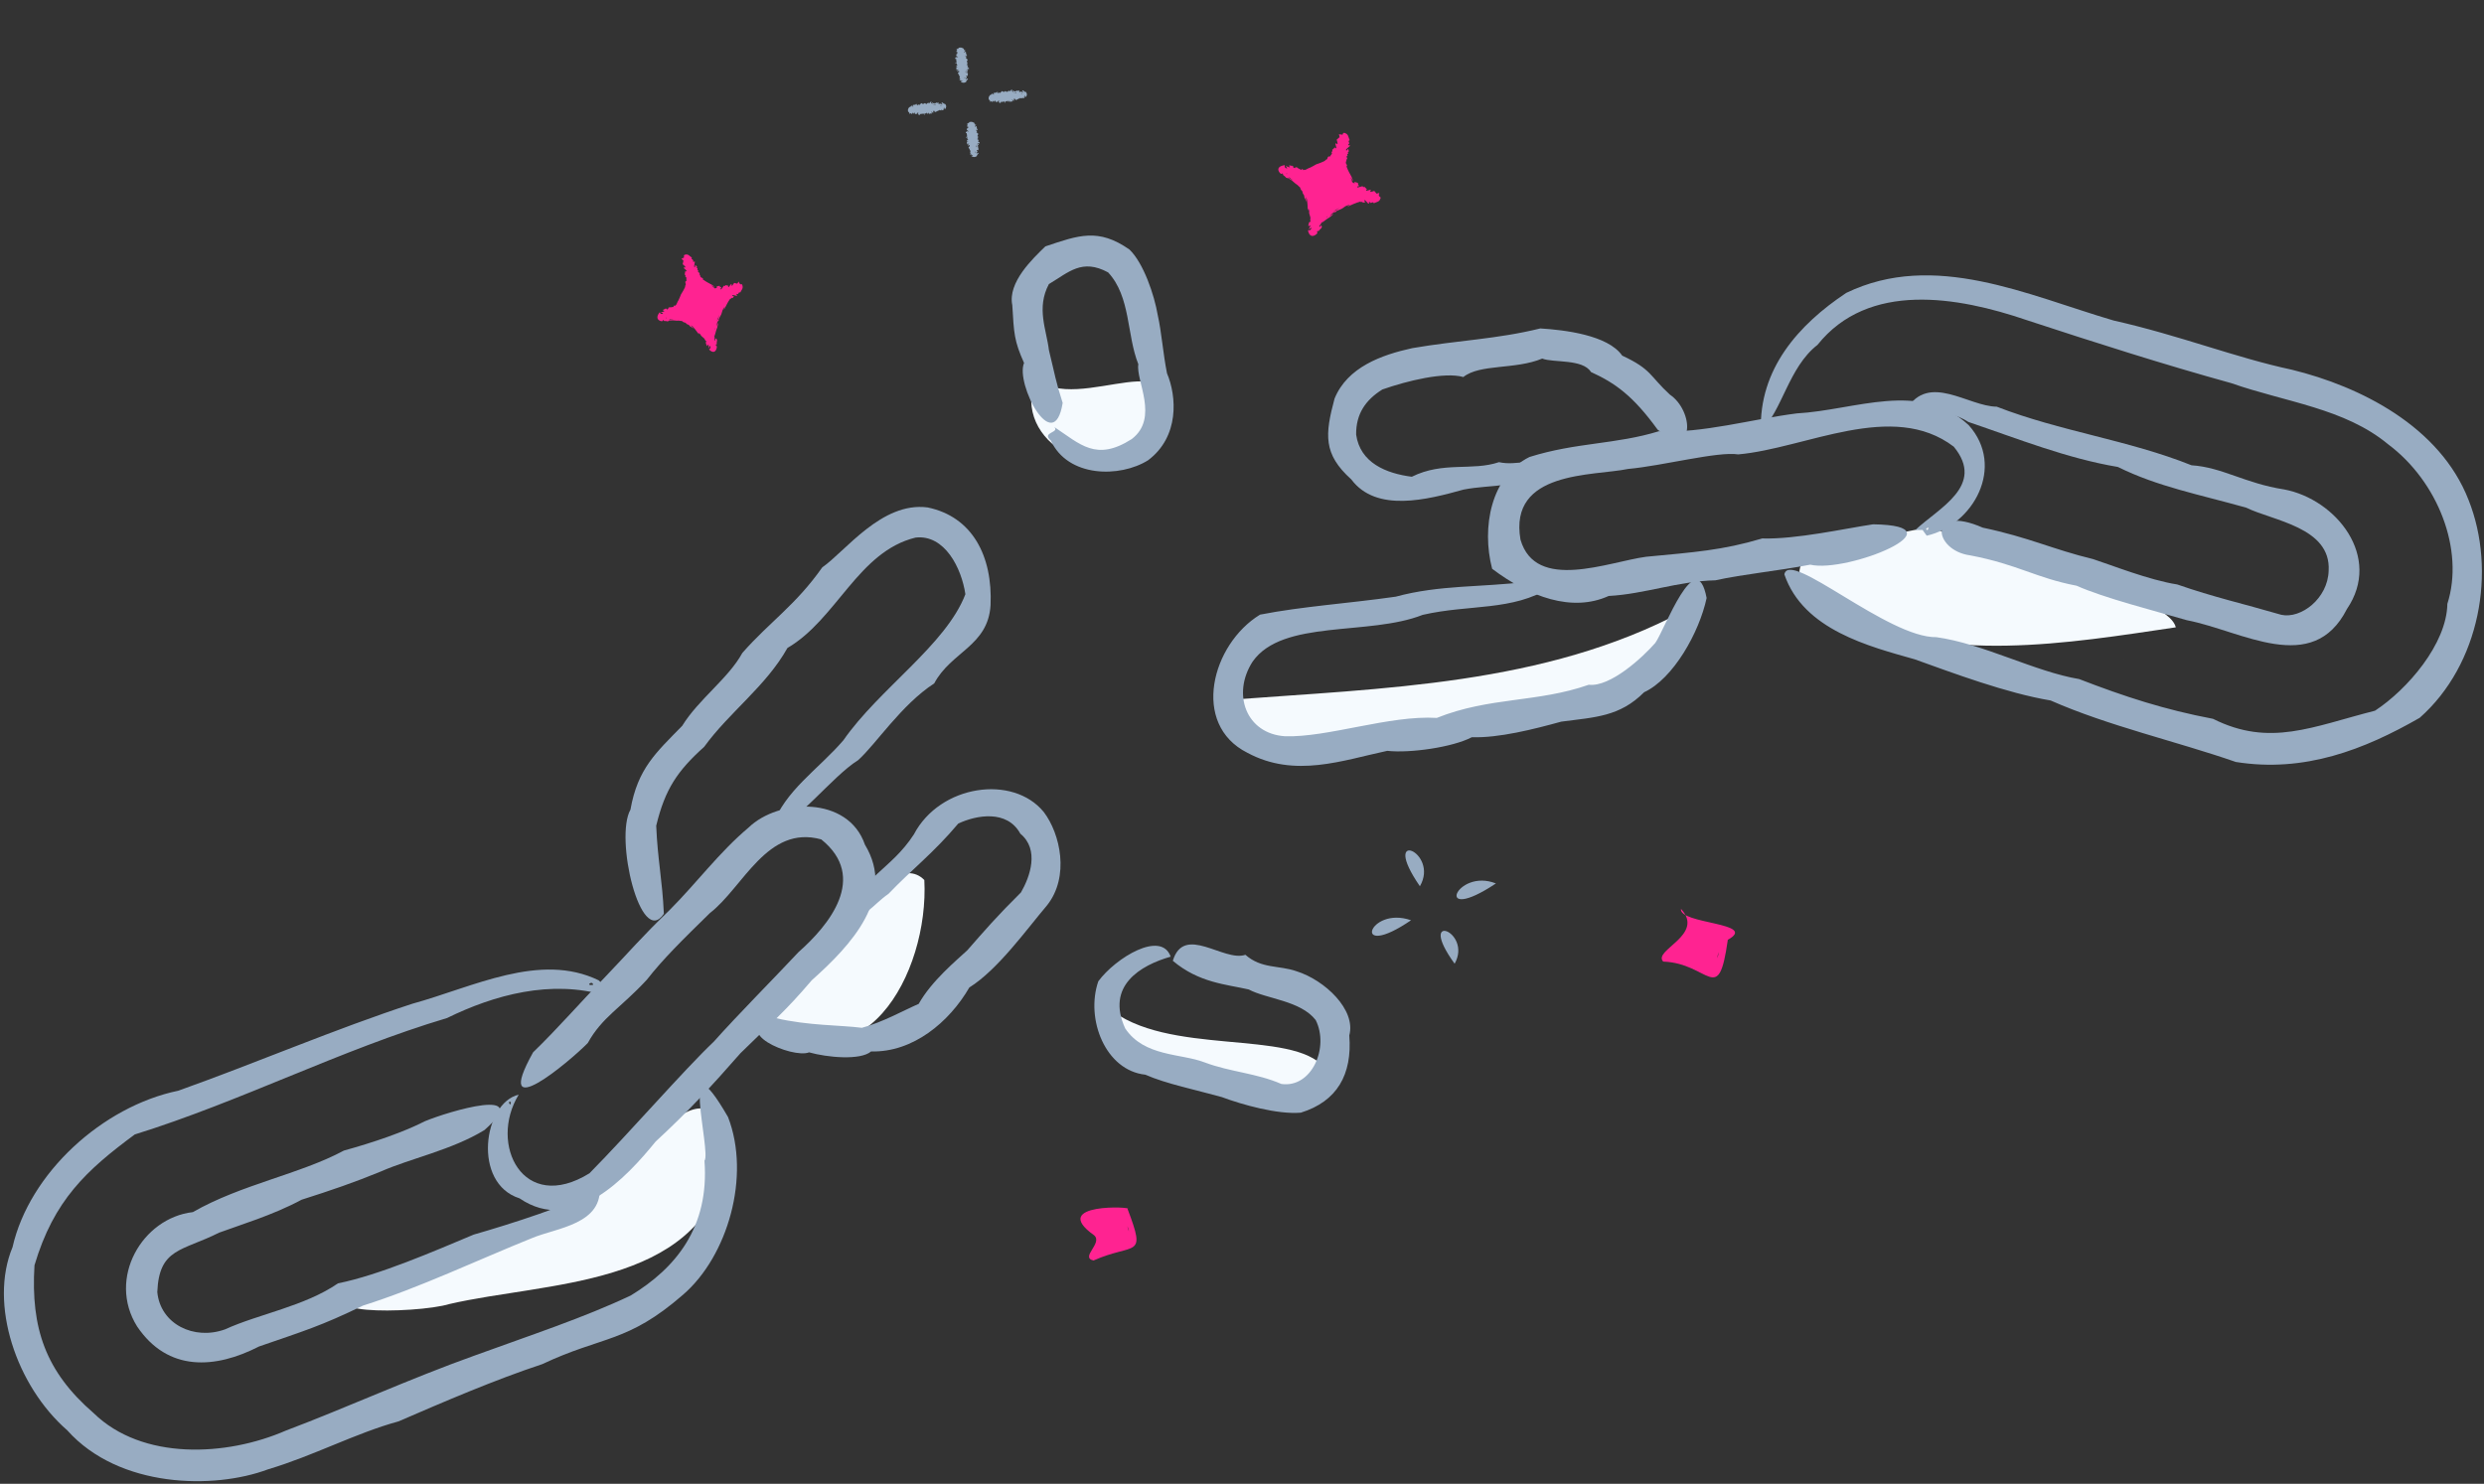 <?xml version="1.0" encoding="UTF-8" standalone="no"?> <svg xmlns:inkscape="http://www.inkscape.org/namespaces/inkscape" xmlns:sodipodi="http://sodipodi.sourceforge.net/DTD/sodipodi-0.dtd" xmlns="http://www.w3.org/2000/svg" xmlns:svg="http://www.w3.org/2000/svg" width="241" height="144" fill="none" version="1.1" id="svg33" sodipodi:docname="subscription_error_smoothed.svg" inkscape:version="1.1.2 (0a00cf5339, 2022-02-04)"><rect width="100%" height="100%" fill="#333333" stroke="none"/><g clip-path="url(#clip0)" id="g18"><path d="m 187.339,51.127 c 6.852,3.095 22.98,6.467 23.758,9.755 -10.5,1.559 -22.4,3.58 -32.282,-1.202 -8.564,-4.273 -2.472,-7.807 3.736,-7.625 1.596,-0.309 3.192,-0.619 4.788,-0.928 z m -68.137,16.798 c 14.946,-1.14 30.664,-1.416 44.206,-8.653 -2.345,7.379 -10.282,9.278 -17.072,9.963 -7.212,1.074 -14.419,3.144 -21.634,3.581 C 122.255,72.353 118.844,71.014 119.202,67.925 Z M 100.508,36.624 c 3.764,4.041 16.196,-4.709 10.643,5.873 C 107.214,47.84 97.89,42.985 100.508,36.624 Z m 6.988,61.149 c 5.665,4.813 17.94,2.04 21.012,5.861 -5.481,5.645 -19.342,1.833 -21.012,-5.861 z M 73.684,98.528 C 78.254,94.85 85.985,81.656 89.679,85.405 90.159,94.437 83.668,106.473 73.684,98.528 Z m -17.943,19.061 c 4.912,-3.522 14.559,-17.901 14.62,-4.231 -2.78,11.576 -17.379,11.03 -26.736,13.193 -3.348,1.012 -16.052,1.07 -6.375,-1.784 6.138,-2.459 12.311,-4.829 18.491,-7.178 z" fill="#f5fafe" id="path2"></path><path fill-rule="evenodd" clip-rule="evenodd" d="m 50.326,106.237 c -2.942,4.795 0.418,11.621 6.866,7.629 3.972,-4.03 9.116,-9.979 12.067,-12.781 2.328,-2.614 5.993,-6.303 8.219,-8.69 2.931,-2.582 6.784,-7.247 2.201,-10.932 -5.246,-1.45 -7.578,4.663 -10.807,7.152 -2.676,2.618 -4.527,4.437 -6.11,6.462 -2.545,2.756 -4.351,3.636 -5.733,6.147 -1.763,1.794 -9.378,8.201 -5.306,0.901 2.466,-2.383 4.675,-4.956 6.787,-7.097 2.623,-2.738 3.708,-4.062 6.44,-6.692 2.705,-2.711 4.78,-5.576 7.674,-8.019 2.931,-2.835 9.672,-3.085 11.292,1.656 3.058,5.065 -1.332,9.749 -5.162,13.165 -2.601,3.055 -3.725,3.939 -6.915,7.076 -2.769,3.168 -5.15,5.737 -8.22,8.565 -2.865,3.524 -8.013,9.072 -13.208,5.521 -4.619,-1.458 -3.51,-9.282 -0.085,-10.063 z m 4.294,-7.174 0.005,0.133 z m 5.984,-5.565 -0.084,0.04 z m 9.302,7.06 0.031,-0.055 z m -1.925,2.279 0.163,-0.222 z m -0.92,0.808 -0.099,-0.182 z m -17.895,9.164 0.128,0.088 z m -1.459,-2.55 -0.014,0.095 z m 1,-2.485 -0.261,0.492 z m 0.852,-0.829 c -0.411,-0.159 0.038,0.585 0,0 z" fill="#98acc2" id="path4"></path><path fill-rule="evenodd" clip-rule="evenodd" d="m 74.903,80.226 c 1.252,-3.529 4.468,-5.528 6.922,-8.381 3.478,-5.009 9.962,-9.262 11.837,-14.176 C 93.291,55.136 91.651,51.844 88.825,52.173 c -5.564,1.356 -7.639,7.918 -12.427,10.713 -2.073,3.706 -5.638,6.227 -8.076,9.59 -2.603,2.345 -3.796,4.102 -4.656,7.659 0.142,3.377 0.594,5.215 0.742,8.549 -2.267,3.381 -4.792,-7.386 -3.241,-10.108 0.71,-3.995 2.461,-5.51 5.022,-8.135 1.58,-2.57 4.496,-4.616 5.834,-7.074 2.719,-3.084 5.143,-4.599 7.756,-8.306 2.235,-1.546 5.772,-6.4 10.218,-5.815 4.324,0.894 6.323,4.697 6.108,9.493 -0.245,3.965 -3.839,4.509 -5.466,7.585 -3.204,2.08 -5.692,5.952 -7.395,7.459 -2.521,1.565 -6.009,6.246 -8.124,6.554 z m -14.023,3.302 0.105,0.075 z M 62.376,76 l -0.065,0.063 z m 31.303,-17.531 0.005,-0.196 z m -0.32,0.825 -0.183,-0.099 z m -14.332,15.899 0.04,-0.156 z m -2.377,4.13 0.3,-0.26 z m -0.938,0.445 c 0.308,0.298 0.106,-0.507 0,0 z m 6.744,9.016 c 1.077,-3.686 3.972,-4.358 6.208,-7.804 2.534,-4.833 9.614,-5.846 12.607,-2.171 1.593,2.096 2.536,6.264 0.307,9.062 -1.95,2.293 -4.755,6.231 -7.532,7.964 -1.957,3.377 -5.479,6.315 -9.532,6.207 -1.03,0.893 -4.277,0.58 -6.016,0.088 -1.615,0.647 -8.047,-2.136 -3.23,-3.322 3.187,0.742 6.24,0.668 8.353,0.939 1.978,-0.518 4.087,-1.707 5.513,-2.323 1.241,-2.222 3.689,-4.247 4.707,-5.19 1.706,-1.946 2.836,-3.268 5.215,-5.626 0.878,-1.517 1.816,-4.159 -0.062,-5.7 -1.283,-2.352 -4.268,-1.809 -6.023,-0.98 -2.399,2.852 -4.478,4.425 -6.761,6.81 -1.666,1.171 -2.22,2.443 -3.755,2.045 z m 0.195,11.222 -0.052,-0.025 z m 16.304,-22.5 0.178,0.077 z m -0.776,-0.462 0.111,-0.177 z m -12.962,8.181 0.006,-0.127 z m -1.406,3.084 0.252,-0.2 z m -0.734,0.22 0.142,-0.019 z M 58.758,96.61 c -5.297,-1.571 -10.807,-0.054 -15.385,2.189 -10.368,3.096 -19.966,8.084 -30.298,11.3 -4.666,3.454 -7.857,6.365 -9.73,12.7 -0.37,6.113 1.085,10.317 5.74,14.344 4.723,4.608 12.88,4.211 18.654,1.693 5.809,-2.19 12.15,-5.083 18.262,-7.264 5.494,-2.003 10.61,-3.675 15.202,-5.849 4.347,-2.655 7.628,-6.6 7.146,-13.072 0.692,-0.858 -2.629,-12.738 2.285,-4.243 2.22,5.735 -0.025,13.502 -4.362,17.242 -5.42,4.717 -7.768,3.959 -13.655,6.737 -4.654,1.541 -9.515,3.639 -13.96,5.56 -4.138,1.128 -8.225,3.333 -12.674,4.658 C 20.766,144.56 11.546,144.432 6.529,138.815 1.585,134.512 -1.088,126.57 1.215,121.038 2.851,113.845 9.947,107.372 17.299,105.853 24.916,103.136 32.478,99.872 40.001,97.414 45.895,95.795 52.386,92.375 58.081,95.138 c 0.9,0.654 -1.6,1.064 0.677,1.472 z m 9.717,10.67 -0.042,-0.135 z m 2.5,10.531 -0.046,-0.191 z m -8.201,10.154 -0.001,-0.113 z m -0.703,0.196 0.154,-0.033 z m -61.429,-4.005 0.064,0.183 z m 4.521,-6.409 -0.021,0.113 z m 1.277,-1.698 -0.047,0.082 z m 2.944,-3.418 -0.289,0.317 z m 1.5,-1.109 0.029,0.219 z m 36.857,-14.789 -0.212,0.152 z m 3.982,-2.275 -0.149,0.014 z m 4.191,0.257 -0.863,-0.174 z m 1.63,0.865 c -0.045,-0.488 -0.836,0.125 0,0 z" fill="#98acc2" id="path6"></path><path fill-rule="evenodd" clip-rule="evenodd" d="m 58.17,114.983 c 0.428,3.849 -4.176,4.17 -6.544,5.169 -5.118,2.057 -10.979,4.845 -16.413,6.557 -4.081,1.988 -5.774,2.474 -10.076,3.964 -4.238,2.177 -8.845,2.501 -11.839,-1.95 -2.907,-4.647 0.49,-10.523 5.416,-11.089 4.663,-2.681 10.423,-3.692 14.649,-5.971 2.91,-0.803 5.849,-1.813 7.873,-2.854 2.277,-0.942 10.657,-3.465 5.769,0.86 -3.14,1.927 -7.205,2.765 -10.035,4.015 -2.606,1.073 -4.82,1.829 -7.712,2.75 -2.786,1.501 -6.019,2.46 -7.999,3.194 -3.599,1.815 -5.831,1.481 -5.997,5.768 0.296,3.106 3.557,4.711 6.583,3.613 3.238,-1.485 7.718,-2.233 10.951,-4.463 3.957,-0.79 9.303,-3.109 13.16,-4.728 3.632,-1.045 9.337,-2.864 11.835,-4.299 0.355,-0.114 -0.165,-0.741 0.378,-0.536 z m -21.865,-1.542 0.083,0.003 z m -7.01,15.605 -0.045,0.035 z m 2.38,-1.106 -0.214,0.117 z m 1.036,-0.282 0.017,0.206 z m 20.493,-8.329 -0.105,0.126 z m 3.493,-3.085 -0.319,0.29 z m 0.844,-0.545 -0.147,0.113 z m 56.038,-22.856 c -2.92,0.839 -6.31,2.819 -4.411,6.963 1.845,2.76 5.414,2.414 7.703,3.297 2.496,0.94 5.032,1.04 7.447,2.094 2.962,0.421 4.663,-3.56 3.334,-6.198 -1.477,-1.903 -4.762,-2.043 -6.5,-2.973 -2.226,-0.506 -4.833,-0.648 -7.363,-2.781 1.084,-3.591 4.946,0.142 7.042,-0.583 1.565,1.382 3.268,1.001 4.953,1.594 2.743,0.857 5.804,3.738 5.126,6.232 0.3,3.81 -1.191,6.404 -4.702,7.496 -2.253,0.192 -5.693,-0.775 -7.669,-1.514 -2.391,-0.668 -5.451,-1.298 -7.415,-2.172 -3.853,-0.401 -5.832,-5.369 -4.566,-9.063 1.682,-2.282 6.106,-4.979 7.022,-2.392 z m 9.016,1.137 -0.041,-0.038 z m -8.662,8.685 0.144,0.019 z m -0.619,-0.284 0.084,-0.191 z m -3.19,-8.295 -0.012,0.112 z m 2.292,-1.933 -0.316,-0.018 z m 0.637,0.37 -0.098,-0.093 z M 102.281,41.437 c 2.535,1.678 4.064,3.382 7.522,1.173 2.683,-2.049 0.374,-5.682 0.639,-7.261 -1.144,-2.868 -0.726,-6.538 -2.932,-8.914 -2.541,-1.369 -3.813,-0.016 -5.747,1.137 -1.24,2.337 -0.227,4.439 0.007,6.422 0.596,2.414 0.629,2.934 1.332,5.109 -0.865,5.327 -4.611,-1.886 -3.747,-3.875 -0.959,-2.147 -0.979,-2.838 -1.141,-5.612 -0.459,-2.215 1.987,-4.519 3.211,-5.705 3.21,-1.074 5.124,-1.813 8.159,0.308 1.363,1.317 2.406,4.394 2.741,6.36 0.375,1.673 0.502,3.647 0.898,5.648 0.945,2.23 1.226,6.146 -1.837,8.443 -2.732,1.709 -7.774,1.686 -9.434,-1.916 -0.968,-0.81 0.922,-0.757 0.328,-1.318 z m -3.054,-7.845 -0.016,0.049 z m 11.774,3.59 -0.041,-0.126 z m 0.013,0.63 -0.211,0.016 z m -6.129,5.745 0.098,-0.049 z m -2.674,-0.847 0.13,0.267 z m 0.027,-0.698 -0.039,0.126 z m 83.595,9.418 c 2.252,-2.122 6.833,-4.297 3.723,-8.08 -5.959,-4.537 -14.366,0.173 -20.915,0.749 -2.002,-0.306 -7.281,1.102 -10.689,1.413 -3.382,0.703 -11.592,0.137 -10.434,6.856 1.474,5.1 8.543,2.151 12.195,1.665 4.644,-0.443 7.384,-0.62 11.257,-1.776 3.287,0.094 7.922,-0.945 10.756,-1.373 8.811,0.118 -2.472,4.758 -6.096,3.917 -3.158,0.613 -6.473,0.914 -9.194,1.518 -3.65,0.082 -6.914,1.343 -10.362,1.519 -3.541,1.61 -7.677,0.101 -11.305,-2.637 -1.053,-4.022 -0.108,-9.004 3.622,-10.85 4.546,-1.43 8.352,-1.206 12.572,-2.504 4.122,0.236 9.125,-1.192 13.356,-1.726 5.696,-0.311 11.928,-3.251 16.681,1.134 3.598,4.015 0.464,9.703 -4.069,10.734 L 186.531,51.434 185.833,51.429 Z m -7.788,3.052 0.077,-0.108 z m -8.141,0.748 0.092,0.02 z m -3.039,-11.269 -0.059,0.025 z m 2.917,-0.628 -0.267,0.074 z m 1.222,-0.078 -0.031,0.206 z m 19.769,3.684 -0.047,-0.151 z m -0.407,2.907 0.07,-0.065 z m -2.312,1.356 0.494,-0.217 z m -1.182,0.135 c 0.221,0.385 0.339,-0.486 0,0 z" fill="#98acc2" id="path8"></path><path fill-rule="evenodd" clip-rule="evenodd" d="m 150.466,56.995 c -3.769,2.346 -7.853,1.627 -12.436,2.677 -5.231,2.069 -13.589,0.398 -16.495,4.53 -2.053,3.172 -0.618,7.01 3.14,7.252 4.161,0.127 10.129,-2.058 14.724,-1.782 5.143,-2.056 9.734,-1.462 14.745,-3.217 2.098,0.242 5.252,-2.678 6.454,-4.06 0.91,-1.265 3.97,-9.686 4.98,-4.358 -0.71,3.337 -3.236,7.837 -6.063,9.144 -2.375,2.374 -4.719,2.417 -8.038,2.854 -2.679,0.738 -6.069,1.6 -8.678,1.511 -1.851,0.972 -5.986,1.566 -8.205,1.322 -4.33,0.918 -8.966,2.669 -13.572,0.189 C 115.519,70.292 117.558,62.51 122.253,59.65 c 4.159,-0.812 8.459,-1.072 13.157,-1.742 4.309,-1.165 8.314,-0.897 12.727,-1.447 1.522,-0.969 1.215,0.647 2.329,0.534 z m 13.117,5.955 -0.036,-0.123 z m -5.79,5.044 0.09,-0.011 z m -35.498,-5.254 -0.126,0.154 z m 0.757,-0.458 0.081,0.191 z m 21.071,-3.825 -0.125,0.104 z m 4.408,-1.815 -0.462,0.032 z m 1.014,0.222 -0.18,-0.042 z m 0.182,-11.255 c -2.147,1.817 -4.981,1.368 -7.732,1.906 -3.503,0.97 -8.456,2.272 -10.892,-0.99 -2.735,-2.46 -2.561,-4.342 -1.625,-7.837 1.238,-3.052 4.565,-4.251 7.549,-4.902 4.501,-0.775 8.154,-0.86 12.415,-1.911 2.349,0.144 6.564,0.641 7.943,2.636 2.887,1.345 2.634,1.953 4.632,3.79 2.33,1.567 2.48,6.316 -1.196,3.393 -2.383,-3.288 -4.123,-4.524 -6.464,-5.591 -0.794,-1.292 -3.639,-0.879 -4.73,-1.303 -2.631,1.092 -6.043,0.5 -7.65,1.79 -1.841,-0.523 -5.455,0.366 -7.859,1.209 -1.623,1.009 -2.569,2.371 -2.543,4.381 0.386,2.733 2.902,3.767 5.399,4.088 3.063,-1.518 5.83,-0.53 8.457,-1.415 1.873,0.415 3.366,-0.65 4.297,0.756 z m 6.713,-8.999 0.026,0.052 z m -26.671,7.843 -0.094,-0.165 z m 0.332,0.84 -0.196,0.074 z m 15.264,1.444 -0.083,0.097 z m 2.999,-1.58 -0.321,0.003 z m 0.716,0.272 -0.125,-0.071 z m 21.763,-3.612 c -0.194,-5.981 3.625,-10.295 8.284,-13.393 8.539,-4.119 17.578,0.225 25.924,2.677 6.482,1.463 11.848,3.617 17.325,4.784 6.605,1.618 14.34,5.478 17.126,12.633 2.746,6.9 1.108,15.977 -4.741,21.146 -5.367,3.081 -11.186,5.354 -17.838,4.285 C 211.153,71.941 204.547,70.453 198.951,67.981 c -4.254,-0.706 -9.505,-2.673 -13.174,-3.992 -4.393,-1.247 -10.819,-2.85 -12.656,-8.246 0.476,-2.471 10.032,6.173 14.758,6.095 4.509,0.621 9.564,3.357 13.846,4.066 4.421,1.712 8.293,2.968 12.983,3.857 5.517,2.764 9.64,0.757 15.717,-0.788 3.136,-2.054 6.96,-6.48 7.02,-10.369 1.677,-5.241 -0.923,-11.887 -5.747,-15.487 -4.218,-3.502 -9.921,-4.076 -15.236,-5.938 -6.474,-1.786 -13.187,-3.931 -19.822,-6.109 -6.711,-2.295 -15.368,-3.787 -20.304,2.399 -2.817,2.181 -3.428,6.433 -5.494,8.348 z m 3.036,14.6 -0.085,-0.124 z m 9.51,3.703 -0.177,0.039 z m 11.609,4.09 -0.08,0.081 z m 0.574,0.373 -0.12,-0.083 z m 34.168,-23.12 0.174,0.016 z m -6.068,-4.754 0.122,-0.005 z m -2.135,-0.746 0.097,0.009 z m -4.598,-1.183 0.441,0.086 z m -1.833,-0.657 0.169,-0.149 z m -38.943,-3.059 0.149,-0.23 z m -1.808,4.237 0.076,-0.116 z m -1.9,3.474 0.368,-0.738 z m -0.923,1.54 0.159,-0.323 z" fill="#98acc2" id="path10"></path><path fill-rule="evenodd" clip-rule="evenodd" d="m 184.977,39.716 c 2.168,-3.563 5.98,-0.27 8.749,-0.248 6.144,2.392 12.809,3.243 18.895,5.686 2.997,0.195 5.18,1.759 8.998,2.347 5.039,0.957 9.53,6.544 6.083,11.603 -3.341,6.57 -10.195,2.113 -15.526,1.088 -3.24,-0.941 -8.054,-2.164 -10.706,-3.349 -3.948,-0.751 -5.688,-2.063 -10.305,-2.942 -3.65,-0.477 -4.156,-5.039 1.202,-2.693 4.532,0.955 6.752,2.096 10.714,3.055 1.684,0.544 5.415,2.033 8.156,2.459 3.592,1.248 6.214,1.814 10.103,2.946 1.899,0.41 4.512,-1.575 4.588,-4.28 0.244,-4.218 -5.425,-4.849 -7.993,-6.117 -4.596,-1.293 -8.551,-2.024 -12.462,-3.954 -4.904,-0.819 -9.682,-2.729 -14.496,-4.365 -2.201,-1.402 -4.486,-0.887 -6,-1.236 z m 16.357,14.578 -0.064,-0.052 z m 12.537,-8.644 0.237,0.039 z m -0.992,-0.409 0.113,-0.175 z m -21.313,-5.93 0.158,-0.036 z m -4.652,0.307 0.43,-0.034 z m -1.001,-0.084 0.185,4.94e-4 z" fill="#98acc2" id="path12"></path><path fill-rule="evenodd" clip-rule="evenodd" d="m 161.366,93.321 c 4.523,0.17 5.334,4.462 6.269,-2.116 3.025,-1.664 -4.749,-1.509 -4.545,-3.001 2.367,2.551 -2.772,4.01 -1.724,5.117 z m 0.833,-0.17 0.04,-0.024 z m 4.249,0.547 0.007,-0.124 z m 0.247,-0.98 c -0.358,0.889 0.278,-0.959 0,0 z m -60.602,29.612 c 4.007,-1.778 5.164,-0.1 3.305,-5.003 0.737,-0.2 -7.746,-0.634 -3.253,2.549 0.898,0.769 -1.396,2.148 -0.053,2.454 z m 0.077,-0.171 0.017,-0.02 z m 0.416,-0.361 0.014,-0.04 z m 3.214,-1.746 -0.06,-0.089 z m -0.318,-0.793 c 0.187,0.775 -0.286,-0.786 0,0 z" fill="#ff2391" id="path14"></path><path fill-rule="evenodd" clip-rule="evenodd" d="m 137.76,86.01 c -3.983,-5.777 1.933,-3.332 0,0 z m 0.255,-1.076 -0.083,-0.248 z m 0.03,0.601 -0.008,-0.111 z m 3.084,7.994 c -3.794,-5.244 1.768,-3.134 0,0 z m 0.258,-1.073 -0.09,-0.259 z m 0.03,0.601 -0.008,-0.112 z M 136.9,89.31 c -5.889,4.023 -4.149,-1.445 0,0 z m -1.134,-0.179 -0.271,0.088 z m 0.644,-0.065 -0.12,0.017 z m 8.725,-3.328 c -6.186,4.115 -3.872,-1.543 0,0 z m -1.135,-0.18 -0.271,0.087 z m 0.648,-0.062 -0.121,0.018 z" fill="#98acc2" id="path16"></path></g><path fill-rule="evenodd" clip-rule="evenodd" d="M206.094 63.938c-.003 0-.007.004-.014.004 0 .003 0 .007.004.007.003 0 .007-.004.01-.01zM156.681 79.23l-.011.01.007.008c.004-.007.004-.015.004-.018z" fill="#FA63B5" id="path20"></path><path fill-rule="evenodd" clip-rule="evenodd" d="M187.155 60.066h-.018c0 .004.003.004.003.007.008 0 .011-.003.015-.007.004.004 0 .004 0 0zm-2.15 7.955h-.019c0 .004.004.004.004.007.004-.003.011-.003.015-.007zM173.574 54.22a.047.047 0 0 1 .007.02l.008-.006c-.004-.004-.008-.011-.015-.015zM88.194 0c-.004.004-.007.004-.014.007.003 0 .003.004.007.004.004-.004.007-.007.007-.011.004 0 .004 0 0 0zm1.033 7.215l-.014.007c.003 0 .003.003.007.003 0-.007.004-.007.007-.01zM75.188.235c.003.007.01.011.014.015 0-.004.004-.008.004-.011-.008 0-.015 0-.019-.004z" fill="#98ACC2" id="path22"></path><path fill-rule="evenodd" clip-rule="evenodd" d="M124.275 16.862c.056.027.1.008.141-.038.019.019.045.034.075.053-.012.004-.023.004-.034.008a.542.542 0 0 0 .063.038.311.311 0 0 0-.048.011.334.334 0 0 0-.067-.034c-.007 0 .015.015.048.038h-.003c-.008.015.163.141.19.164.014.011.055.053.096.091.004.027.034.05.086.065l.004.004h.003c.015.004.026.011.045.015a.161.161 0 0 0 .086 0l.082.046c.126.084.256.167.264.171.141.107.257.229.409.343.038.026.075.05.116.08.03.019.033.026.052.042a.51.51 0 0 1 .082.076c.052.065.108.087.16.152.037.046.052.153.082.202.037.061.097.107.138.168.029.053.033.156.059.213.03.065.089.118.119.187.026.068.019.152.041.22.011.031.093.176.104.198.026.058.067.172.09.206a5.18 5.18 0 0 0-.026-.228c-.004-.03-.049-.221-.041-.225.011-.004.089.19.104.202l.03.228c.007.076.018.149.026.229.004.08.011.152.015.232.003.035.003.187.015.229.014.076.055.14.067.217l-.004-.232c.007 0 .059.19.071.217.003.019 0 .201.003.232.004.034.052.194.06.22.011.046.052.16.059.226.004.034-.007.106-.011.167v.008c-.003.023-.003.045-.003.064 0 .016.003.03.007.046.015.05.022.091.034.137 0 .004-.004.012-.004.015-.023-.026-.045-.057-.093-.038-.06.023-.019.115-.105.122.045.095-.029.172-.029.26 0 .007.026.018.041.03a.39.39 0 0 0 .026.007c.026-.053.082-.072.137-.087-.014.045-.026.095-.044.144-.008.023-.019.046-.023.069-.003.046-.122.11-.096.156 0 0 .279-.13.279-.126-.145.446-.391.103-.339.313.212.845.815.346.886.22.03-.053.008-.095-.037-.129a.517.517 0 0 0 .097-.152c.007.057.015.11.026.114.018.004.145-.164.167-.186.011-.016.056-.058.097-.1.026-.003.048-.034.067-.083l.004-.004v-.004c.003-.015.011-.027.015-.042.015-.065.011-.107-.023-.114-.003 0-.007.004-.011.004a.443.443 0 0 0-.018-.08c-.034-.008-.131.182-.168.186a.46.46 0 0 0-.019-.118.675.675 0 0 1 .041-.045l.082-.119c.008-.003.015-.01.015-.007.049-.03.052-.05.034-.061-.004-.004-.012-.004-.015-.004.003-.008.007-.015.007-.019.067-.057.153-.137.261-.251a1.7 1.7 0 0 0-.127.183c.004.003.078-.065.16-.138.09-.064.183-.137.209-.156.03-.019.119-.083.205-.144a.805.805 0 0 0 .178-.11c.004 0 .008-.009.008-.009l.007-.007.075-.057c.104-.088.171-.137.156-.149 0 0-.008.004-.011.004l.115-.099c-.015-.019-.38.225-.413.236.056-.05.298-.293.35-.316l-.026.015a.533.533 0 0 1 .044-.03l.004-.004a.14.14 0 0 0-.022.015c.052-.026.108-.06.167-.091.019-.004.015.011-.033.057-.008.004.074-.027.063-.023.082-.034.116-.057.123-.072.007-.015-.007-.02-.011-.03v-.005c.041-.019.085-.038.123-.053.104-.046.309-.133.432-.19.074-.035.294-.217.387-.256.085-.038.283-.102.394-.137a.67.67 0 0 1-.134.1c-.212.137-.115.099.25-.058.119-.053.242-.11.365-.156l.089-.034.145-.053c.101-.03.197-.061.29-.092.004 0 .008-.004.012-.004.014.023.033.054.052.058.033.007.082-.042.115-.031.034.008.048.076.082.088.015.003.101-.027.115-.03.034-.009.093-.016.116-.031.004-.004-.075-.08-.082-.088-.008-.008-.045-.042-.067-.065.041-.011.078-.023.115-.034.023.023.045.046.064.069.026.026.052.057.081.087.03.027.053.057.082.088.012.011.064.08.082.087.034.008.082-.038.116-.03a.57.57 0 0 1-.082-.088c.004-.007.1-.03.115-.03.008 0 .067.08.082.087.015.004.101-.026.115-.03.023-.008.086-.034.116-.03.022.003.056.08.078.083h.022c.358-.163.522-.118.641-.521-.086-.206-.16-.096-.183-.054l.06-.13a.329.329 0 0 1-.104-.056c.033-.008.07-.02.104-.027l-.078-.084c.011.004.022.008.026.004.011-.02.048-.012.037-.057v-.004c-.007-.023.019-.084-.026-.06h-.004c-.03.014-.059.03-.089.03-.004 0-.008.003-.008.011-.003-.004-.007-.008-.011-.008-.015-.007-.093.038-.111.03-.023-.007-.064-.072-.079-.083-.029-.023-.055-.06-.078-.088-.015-.015-.056-.076-.078-.087-.011-.004-.1.027-.112.03-.033.008-.074.027-.111.03-.023 0-.09.039-.116.031a.467.467 0 0 1-.082-.087c-.003-.008.112-.023.116-.03a.94.94 0 0 0-.082-.088c-.026-.004-.093.022-.116.03-.033.008-.074.027-.115.03-.022 0-.089.039-.115.031-.03-.008-.052-.072-.082-.088.003 0 .115-.026.115-.03.004-.015-.071-.069-.082-.088-.015-.026-.056-.06-.082-.087a1.683 1.683 0 0 0-.082-.088s-.108.03-.115.03c-.033-.015-.045-.076-.082-.087-.015-.004-.1.027-.115.03-.037.008-.075.027-.116.03-.041.005-.082.024-.115.031-.034.008-.078.027-.115.03-.008 0-.027.009-.041.012.014-.053.029-.11.041-.163.011.015.026.034.033.034.007.004.112-.035.115-.03a.853.853 0 0 0-.081-.088c-.008-.008-.023-.027-.038-.042l.034-.133h-.037c-.015 0-.023 0-.034-.02-.033-.057-.108-.045-.156-.068a.414.414 0 0 0-.056-.015c-.034-.008-.071-.03-.097-.004-.022.023-.011.05.015.076.011.012.019.027.03.042-.049-.02-.104-.03-.153-.046a.787.787 0 0 1-.104-.13c0 .005.022.054.052.115l-.033-.011a14.38 14.38 0 0 0-.146-.286c.064.095.127.194.131.183.011-.023-.164-.366-.153-.408-.004-.019.227.362.238.35.015-.007-.167-.376-.149-.4-.011.016-.193-.353-.212-.372a5.669 5.669 0 0 1-.19-.393c-.007-.019-.018-.038-.026-.06l.019.022-.011-.027c-.015-.03-.041-.083-.067-.129l-.026-.065-.004-.004c0-.003 0-.007-.004-.019.004.004.011.004.015.012.037.034.056.007.052-.053a.306.306 0 0 0-.067-.164l-.03-.042c-.007-.053-.011-.137-.014-.171.022-.023.055-.07.07-.073-.011.004-.018-.114-.03-.118.015-.034.082-.05.094-.084.011-.034-.034-.084-.03-.118.007-.042-.037-.08-.03-.122.004-.026.082-.057.093-.084.011-.034-.037-.083-.03-.121.008-.03.082-.054.093-.084.011-.034-.041-.084-.029-.118.011-.034.078-.05.093-.084a.644.644 0 0 0-.03-.118c-.008-.034-.015-.095-.03-.118a.798.798 0 0 0-.093.084c-.015.011-.082.087-.093.083-.019-.007-.011-.106-.03-.121.03-.027.06-.058.093-.084.03-.027.063-.053.093-.084.03-.03.064-.053.093-.084a.465.465 0 0 0 .093-.084c.012-.034-.037-.083-.029-.118a.66.66 0 0 1-.093.084c-.008-.004-.027-.107-.03-.122 0-.007.085-.068.093-.084a.57.57 0 0 0-.03-.118c-.007-.026-.033-.091-.03-.122.004-.022.082-.057.093-.083.004-.008 0-.016 0-.023-.16-.381-.104-.552-.525-.693-.219.087-.108.167-.059.194l-.138-.065a.366.366 0 0 1-.063.11c-.008-.037-.019-.072-.026-.11-.03.027-.064.054-.093.084.003-.011.007-.023.003-.027-.018-.015-.011-.053-.059-.041h-.004c-.026.007-.089-.023-.067.026v.004c.015.034.034.065.03.099 0 .004.004.008.011.011-.004.004-.007.008-.007.012-.012.015.037.099.029.122-.007.023-.078.064-.093.084-.026.03-.063.057-.093.083-.018.016-.082.057-.093.084a.771.771 0 0 0 .03.122c.007.034.026.08.03.122 0 .026.037.095.03.122a.486.486 0 0 1-.094.083c-.007.004-.022-.118-.029-.121a.95.95 0 0 0-.093.083c-.004.027.022.1.029.122.008.034.026.08.03.122 0 .027.037.095.03.122-.011.03-.078.057-.093.084 0-.004-.026-.122-.03-.122-.015-.004-.074.076-.093.084-.03.015-.067.06-.093.084-.03.026-.063.053-.093.083 0 0 .03.11.03.122-.019.034-.078.05-.093.084-.004.015.026.107.029.122l.012.042a9.66 9.66 0 0 0-.205.281l-.011.008-.142-.034v.038c0 .015-.003.023-.022.034-.06.034-.048.11-.075.16a.26.26 0 0 1-.011.038 1.266 1.266 0 0 1-.104.054 1.655 1.655 0 0 0-.141.125 5.75 5.75 0 0 1-.812.324 9.354 9.354 0 0 1-.61.331.39.39 0 0 0-.064.016c-.03.015-.186.091-.212.106-.026.012-.138.073-.194.096-.033-.02-.07-.031-.115 0-.097.072-.086-.07-.145-.08-.063-.012-.075.022-.112.064-.007.008-.011.008-.015.015-.003 0-.007 0-.007-.003-.045-.027-.093-.054-.134-.084a.213.213 0 0 0-.101-.038c-.078-.042-.126-.137-.219-.126-.093-.027-.101-.023-.127.073a1.572 1.572 0 0 0-.205-.05c.03-.023.06-.042.045-.091-.019-.058-.115-.016-.123-.1-.1.046-.175-.026-.268-.026-.011 0-.022.026-.033.038-.004.008-.012.027-.008.027.052.026.071.076.082.133-.048-.012-.097-.023-.145-.042-.022-.008-.048-.019-.071-.019-.048-.004-.112-.118-.16-.091l.119.27c-.458-.141-.089-.373-.309-.324-.923.175-.432.758-.301.823zm.26.042c.011.004.019.011.034.015h-.004a.112.112 0 0 1-.03-.015zm.644.438c-.059-.034-.119-.073-.167-.1.033-.007.059-.01.063-.015a.053.053 0 0 0-.015-.022h.004c.045.026.35.266.339.274-.011.008-.112-.065-.224-.137zm2.651 4.787c-.008 0-.011-.004-.015-.004l.015-.015c-.004.008-.004.015 0 .02zm.89-1.043c-.023.003-.038 0-.03-.02l.03-.022c.041-.03.081-.054.119-.076-.041.038-.086.076-.119.118zm.975-.724l-.112.088c-.026-.004-.059 0-.119.026-.037.02-.078.042-.119.061.208-.145.428-.259.633-.38-.097.068-.186.136-.283.205zm-4.854-3.53a.26.26 0 0 1 .048.037l-.063.02-.015.003c0-.026.003-.053.018-.068 0 0 .004.004.012.007zm-60.61 14.34c.053-.008.073-.053.076-.106a.28.28 0 0 0 .079 0l-.02.023c.02 0 .043-.004.062-.004-.013.015-.02.026-.026.034a.256.256 0 0 0-.062.011c-.007.004.016.004.052.004l-.003.004c.003.015.184.019.21.019.017 0 .066.01.115.018.017.02.046.02.092.004h.003l.004-.004a.146.146 0 0 0 .036-.015c.03-.015.049-.03.059-.049.026-.003.052-.007.079-.007.131-.008.259-.011.266-.015.15.004.292.034.453.034.04 0 .075-.004.121-.004.03 0 .036.004.056.004.033.003.063.003.092.011.069.019.118.008.187.026.05.015.112.087.158.11.056.026.121.026.177.052.046.027.102.102.148.132.053.034.121.041.174.075.052.038.089.106.141.147.023.019.151.083.17.094.047.03.136.094.168.11a2.428 2.428 0 0 0-.134-.159c-.02-.022-.145-.143-.141-.15.006-.008.157.098.174.098l.134.162.135.161c.043.057.082.113.128.17.02.026.098.143.125.17.046.048.108.075.157.127-.006-.007-.115-.17-.121-.177.003-.003.138.113.157.128.014.012.102.159.119.177.02.023.134.12.15.136.034.03.116.094.152.14.02.026.049.086.075.13l.004.005a.28.28 0 0 0 .03.049c.009.01.019.022.029.03.036.03.062.056.092.086.003.004.003.012.006.015-.03-.007-.059-.018-.085.023-.03.049.046.094-.01.15.079.046.066.147.112.215.003.008.026 0 .042 0 .007-.004.023-.007.023-.011-.006-.057.02-.098.053-.143.016.045.03.086.043.132.006.022.01.045.02.064.019.037-.03.154.012.173l.128-.252c.125.425-.213.293-.075.425.571.53.732-.184.716-.32-.007-.056-.043-.08-.092-.08a.525.525 0 0 0-.01-.169c.033.042.066.08.076.076.013-.004.016-.207.02-.237 0-.02.009-.076.016-.128.016-.02.016-.053.003-.102v-.004s0-.004-.003-.004a.205.205 0 0 0-.014-.041c-.022-.056-.045-.087-.072-.072-.003 0-.003.004-.006.008-.027-.03-.05-.053-.053-.049-.026.011.003.21-.02.237-.006-.015-.039-.045-.072-.079 0-.019.004-.045.004-.056 0-.057 0-.102-.004-.136l.007-.015c.016-.049.01-.064-.007-.064-.003 0-.006.004-.013.004 0-.008-.003-.015-.003-.019.016-.083.033-.188.049-.335 0 .105 0 .21.003.21.004 0 .023-.093.04-.191l.062-.234.07-.222a.687.687 0 0 0 .065-.184l.003-.012v-.007l.023-.087c.03-.124.046-.2.033-.203 0 0-.003.008-.007.008l.03-.14c-.02-.003-.148.38-.164.41.013-.067.055-.387.078-.432l-.01.026c.007-.015.01-.03.017-.045l.003-.004a.078.078 0 0 0-.006.026c.023-.052.046-.105.069-.162.01-.01.016 0 .003.064 0 .008.036-.06.033-.052a.328.328 0 0 0 .05-.12c-.004-.016-.014-.012-.024-.02l-.003-.003c.02-.038.04-.076.056-.11l.2-.384c.033-.067.095-.327.135-.41.036-.079.14-.237.2-.324a.669.669 0 0 1-.043.151c-.075.222-.026.14.141-.18.056-.106.112-.22.171-.325l.043-.079.072-.12.154-.23c0-.004.004-.007.007-.007.023.007.05.022.066.015.026-.012.036-.076.062-.087.026-.011.072.03.099.023.013-.004.055-.08.062-.087.016-.022.056-.064.062-.086 0-.004-.092-.02-.098-.023-.01-.004-.053-.008-.079-.011.02-.03.04-.06.062-.09.027.003.053.01.08.014l.098.023c.033.004.065.015.098.023.017.003.082.026.099.022.026-.011.036-.075.062-.086a.425.425 0 0 1-.098-.023.361.361 0 0 1 .062-.087c.007-.003.089.027.099.023a.388.388 0 0 0 .062-.087c.013-.018.043-.075.062-.086.017-.012.08.03.099.022a.028.028 0 0 0 .013-.015c.16-.323.299-.376.177-.753-.164-.113-.157.015-.15.06l-.027-.131c-.056.015-.082.019-.099.011.02-.026.037-.053.056-.079a28.41 28.41 0 0 1-.098-.023c.01-.003.02-.007.016-.01 0-.023.026-.035-.003-.065l-.003-.004c-.017-.015-.03-.075-.05-.03 0 0 0 .004-.003.004-.013.026-.026.056-.046.075-.003.004-.003.008 0 .012h-.01c-.016.003-.046.079-.062.086-.02.008-.079-.022-.099-.022-.032 0-.069-.015-.098-.023-.02-.004-.076-.026-.099-.023a.545.545 0 0 0-.062.087c-.02.026-.036.064-.063.087-.016.015-.042.079-.062.086a.462.462 0 0 1-.098-.022c-.007-.004.065-.08.062-.087a.784.784 0 0 0-.099-.023c-.02.012-.049.072-.062.087-.02.026-.04.064-.062.087-.017.015-.043.079-.063.086-.026.011-.072-.026-.098-.022a.506.506 0 0 0 .062-.087c-.003-.015-.085-.015-.098-.023-.023-.01-.07-.015-.099-.022l-.098-.023-.063.087c-.03.007-.069-.03-.098-.023a.392.392 0 0 0-.063.087c-.02.026-.039.064-.062.086-.026.027-.046.06-.066.087-.02.026-.04.064-.065.087-.007.003-.013.018-.023.034-.02-.05-.037-.102-.056-.151.016.008.033.011.04.008.006-.004.062-.087.065-.087l-.099-.023a.237.237 0 0 1-.046-.015 1.804 1.804 0 0 1-.042-.12.149.149 0 0 0-.023.022c-.01.012-.017.012-.033.004-.053-.026-.095.026-.141.034-.017.008-.033.011-.046.019-.026.011-.063.015-.07.049-.002.03.02.045.05.052a.166.166 0 0 1 .04.015l-.129.05a.601.601 0 0 1-.134-.042c.003.004.042.03.092.06l-.03.012-.246-.14c.092.038.184.08.18.068-.003-.023-.295-.188-.308-.226-.013-.011.335.15.341.14.007-.016-.305-.196-.302-.223 0 .02-.312-.162-.332-.17a4.244 4.244 0 0 1-.328-.195c-.016-.011-.033-.023-.05-.03l.024.008-.023-.016-.112-.064-.052-.037-.004-.004-.01-.011h.017c.043.003.043-.027.01-.068a.287.287 0 0 0-.128-.09l-.043-.015c-.033-.038-.075-.102-.098-.125.006-.03.006-.082.013-.094-.007.011-.072-.079-.08-.075-.006-.034.03-.083.02-.117-.01-.03-.065-.045-.078-.075-.017-.034-.066-.042-.082-.075-.01-.027.03-.087.02-.117-.01-.034-.07-.045-.08-.075-.01-.027.03-.087.02-.117-.01-.03-.069-.045-.079-.075-.01-.03.03-.083.02-.113-.003-.015-.072-.068-.079-.076-.023-.022-.059-.064-.082-.075a.965.965 0 0 0-.02.113c-.003.015-.01.113-.02.113-.016.007-.061-.075-.081-.075l.02-.117c.006-.038.016-.075.02-.113.006-.041.016-.075.019-.113.003-.019.026-.098.02-.113-.01-.034-.07-.045-.08-.075a.615.615 0 0 1-.019.113.36.36 0 0 1-.079-.076c-.006-.007.023-.101.02-.112-.003-.016-.072-.068-.079-.076-.016-.015-.069-.052-.082-.075-.01-.019.03-.09.02-.113a.065.065 0 0 0-.013-.019c-.303-.203-.352-.365-.71-.24-.108.187.01.187.056.18l-.125.026a.295.295 0 0 1 .014.117 1.34 1.34 0 0 1-.076-.072c-.007.038-.013.076-.023.113-.003-.01-.007-.022-.01-.022-.02 0-.033-.034-.062.003l-.004.004c-.013.02-.072.03-.03.057 0 0 .004 0 .004.003.026.02.056.03.073.057.003.004.006.004.013 0v.011c.003.02.075.057.082.076.006.022-.02.094-.023.112 0 .038-.017.08-.023.117-.004.023-.027.09-.023.117a.582.582 0 0 0 .082.075c.023.023.059.046.082.076.013.018.075.052.082.075a.454.454 0 0 1-.023.117c-.003.007-.076-.08-.082-.076-.003 0-.023.113-.023.117.01.023.066.06.082.075.023.023.06.045.082.076.013.018.076.052.082.075.01.03-.026.086-.023.117a.53.53 0 0 0-.082-.076c-.013.004-.013.098-.023.117-.013.026-.016.083-.023.117-.006.037-.016.075-.023.116 0 0 .076.072.082.076.007.037-.03.079-.023.116.004.015.073.068.082.076.01.007.017.019.027.026-.004.087 0 .256 0 .328 0 .003 0 .007-.004.011-.039.015-.075.034-.115.049.007.011.014.019.02.03.01.011.01.019.003.038-.023.06.023.113.03.165.003.015.007.023.01.034a2.166 2.166 0 0 1-.043.098 1.97 1.97 0 0 0-.033.177c-.111.241-.246.47-.39.697a7.609 7.609 0 0 1-.253.59.541.541 0 0 0-.036.05c-.014.026-.08.173-.092.195-.013.023-.056.132-.086.177-.033.008-.065.015-.079.064-.03.11-.092-.003-.138.02-.049.026-.039.06-.046.112 0 .008-.003.011-.003.019-.003 0-.003.004-.006.004-.046.003-.089.011-.135.007a.2.2 0 0 0-.089.027c-.072.01-.154-.034-.213.022-.079.03-.082.038-.05.124a1.285 1.285 0 0 0-.167.076c.01-.034.02-.064-.016-.094-.043-.034-.086.052-.135-.012-.046.09-.135.076-.197.128-.006.004-.003.03-.003.05a.168.168 0 0 1 .006.026c.05-.012.09.022.125.056-.04.019-.079.038-.121.049-.02.008-.043.011-.06.023-.032.022-.134-.03-.154.015l.217.139c-.384.147-.25-.237-.374-.08-.49.667.14.844.262.822zm.2-.113c.01-.004.02-.004.03-.008l-.003.004c-.01 0-.016 0-.026.004zm.66-.023a1.67 1.67 0 0 0-.163.019c.02-.023.036-.041.036-.045 0-.004-.013-.008-.023-.008l.003-.003c.043-.004.374.01.371.026-.007.007-.112.007-.223.011zm4.227 2.214c-.003.004-.01.004-.013.008 0-.008 0-.012.003-.02l.01.012zm.082-1.295c-.013.015-.026.022-.03 0l.01-.034c.013-.045.03-.087.043-.124-.01.052-.023.105-.023.158zm.302-1.092c-.007.023-.02.072-.033.128-.02.011-.04.03-.069.087-.016.037-.032.075-.052.113.069-.226.16-.437.24-.64-.027.101-.053.203-.086.312zm-5.1-.026c.017-.004.033 0 .053 0l-.036.049-.01.01c-.016-.018-.026-.04-.023-.06h.016z" fill="#FF2391" id="path24"></path><path fill-rule="evenodd" clip-rule="evenodd" d="M93.234 7.949c-.079-.05.141.008.122-.141l-.134.08c-.026-.008.026-.046.019-.061-.004-.008-.004-.015-.004-.023a.191.191 0 0 0-.007-.046c-.03.016-.056.027-.06.046 0 0-.01 0-.018.004h-.03c-.019-.023.004-.057-.041-.076.048-.02.004-.035.033-.05.026-.011.045-.007.064-.004a.33.33 0 0 1-.015-.064c-.063.011-.067.011-.07-.02-.027-.022.018-.053.025-.083-.004-.012-.007-.023 0-.034.011-.016.015-.035.023-.054V7.42h-.012c-.033-.003-.056 0-.063-.019-.007-.019.078-.042.015-.053-.041-.008-.022-.03-.022-.046 0-.023-.041-.034-.041-.05 0-.045-.056-.08-.064-.121-.003-.027-.014-.05-.007-.08.011-.038.067-.027.104-.034 0-.042 0-.08.008-.122a.084.084 0 0 1-.012-.02c-.033.008-.067.016-.093.031-.033.015-.096-.004-.096-.027.003-.038.093-.072.111-.11 0 0 .011-.004.019-.004l-.011-.034c-.015.007-.03.011-.038.007a.101.101 0 0 0-.033-.003c-.004.007-.015.015-.019.026-.01.027-.044.038-.074.027-.026-.008-.06-.02-.022-.046l.01-.011c-.007-.008-.01-.02.004-.027.008-.004.008-.007.015-.011-.003-.008-.01-.012-.026-.02.026-.041-.063-.06-.018-.11.033-.038.018-.042.07-.05.012 0 .026-.003.041-.003-.01-.004-.033-.023-.04-.027-.012-.007-.038-.019-.045-.026l.007-.012c-.026 0-.04-.007-.04-.019 0-.027.066-.068.118-.076h.023c-.004-.008-.004-.015-.008-.023-.01-.008-.033-.015-.04-.027-.008-.007-.045-.019-.045-.03 0-.004.003-.008.01-.015-.003-.008 0-.02.016-.03 0 0 0-.005-.004-.005-.015-.007-.034-.015-.034-.019 0-.007.02-.023.026-.034 0-.008 0-.019-.003-.027-.015-.003-.026-.007-.034-.019-.01-.019-.033.012-.056.02-.01.003-.018.01-.026.015-.018 0-.018-.008-.022-.012-.022-.034.034-.06.09-.087.007-.004.022-.004.033-.004a7.463 7.463 0 0 0-.022-.122c-.015-.008-.023-.015-.004-.027V5.9s-.004 0-.004-.003c0 0 0-.004.004-.004-.011-.069-.023-.134-.023-.202a.082.082 0 0 0-.018.015c-.011.012-.026.023-.045.02-.022-.005-.018-.02-.018-.031 0-.008 0-.012-.004-.02.004-.018-.022-.037.007-.06.008-.008.008-.008.004-.016a1.195 1.195 0 0 1-.011-.011l.09-.015.018-.02.033-.041s.045.026.045.03-.007.012-.015.016c.037-.008.075-.012.112-.02a.082.082 0 0 1-.019-.01c-.011-.012-.033-.02-.044-.031a.187.187 0 0 1-.045-.03c-.011-.012-.034-.02-.045-.031-.004-.004-.044-.023-.044-.03 0-.012.033-.027.033-.043-.004-.004-.045-.026-.045-.03l.034-.042c.011-.012.022-.03.033-.042.008-.008.026-.038.034-.042a.2.2 0 0 1 .044.03c.004-.01.038-.03.034-.041 0-.008-.04-.023-.045-.03-.01-.012-.033-.02-.044-.031-.008-.004-.041-.02-.045-.03l.034-.043c.003 0 .04.03.044.03.004-.003.037-.037.034-.041 0-.008-.041-.023-.045-.03-.011-.012-.033-.02-.045-.031-.003-.004-.044-.023-.044-.03 0-.008.03-.035.033-.042.011-.012.026-.027.034-.042.003-.008.037-.035.033-.042 0-.008-.048-.023-.044-.03 0 0 0-.005.003-.005h-.007c-.008-.011-.026-.015-.041-.022h-.004c-.026-.012.019-.016.034-.02h.003c.026-.01.03 0 .045 0 .004 0 .004.004.004.008.01-.015.022-.026.033-.042.015.008.03.02.041.027.008-.008.011-.02.011-.042l.097-.008c-.033 0-.119 0-.011-.068.283-.042.29.019.476.095.004.004.008.004.008.008 0 .007-.037.034-.034.042.004.007.038.022.045.03.004.004.045.023.045.03 0 .004-.037.039-.034.042.004.004.041.03.045.03.004 0 .037-.037.033-.041.004.011.045.015.045.03 0 .008-.03.035-.033.042-.012.016-.026.027-.034.042-.011.016-.022.027-.033.042l-.034.042c.015 0 .034.03.045.03.007 0 .03-.034.033-.041l.034-.042a.12.12 0 0 1 .044.03c.004.004.045.023.045.03 0 .012-.037.031-.033.043.003.011.044.015.044.03 0 .012-.037.03-.033.042.004.011.044.015.044.03 0 .012-.037.031-.033.042.004.012.04.016.045.03.003.012.044.016.044.031 0 .012-.033.03-.033.042.007 0 .04.03.044.03-.01.008-.022.039-.033.043-.015.003-.034-.027-.045-.03-.015 0-.033-.031-.044-.031-.012 0-.026.034-.034.042l.07-.012c.004.008.004.02.004.027.004.011.008.046-.03.023-.033-.02-.036-.008-.051.011-.004.004-.004.008-.004.008.022.015.045.026.067.042.011.007.04.019.045.03 0 .004-.034.038-.034.042-.004.004-.037.034-.033.042 0 .008.04.027.044.03.008.004.045.023.045.03 0 .005-.004.008-.008.012.038.03.079.061.116.092l-.104.152c.01.008.04.02.04.027 0 .007-.037.038-.033.042.008.011.034.023.045.03.007.004.044.023.044.03a.403.403 0 0 1-.033.043l-.011-.008c.004.008.015.015-.008.023-.01.004-.03.004-.048.004.011.007.03.015.033.019l.015.007c.023 0 .038.004.041.015v.008c0 .004.004.008 0 .012-.003.007-.015.015-.037.019l-.011.011c-.004.008-.037.034-.034.042 0 .008-.022.023-.03.034.02-.004.034.004.053.008.01 0 .022.004.033.007.052.008.06.012.026.03-.01.009-.018.012-.026.02 0 0 .004 0 .004.004.007.004.045.023.045.03a.14.14 0 0 1-.026.035c.007 0 .014.003.022.003.03.004.045.012.033.023a.145.145 0 0 1-.082.02h-.014v.003l.01.011a.32.32 0 0 0 .034.02c.004 0 .004.003.008.003-.004 0-.011 0-.015-.003.004.003.007.007.011.007.026.02.052.038.074.061.023 0 .056.065.075.061-.022.004-.034.076-.056.08-.018.004-.06-.065-.074-.06-.023.007-.03.075-.056.08-.011.003-.026-.016-.041-.031.004.03 0 .057-.019.068-.007.008-.018.012-.026.02l.03.022c.004 0 .056-.08.056-.08.01.02.074.038.074.061.004.023-.056.057-.056.08s-.06.057-.055.08c.003.023.074.038.074.061.004.023-.06.057-.056.08l.004.004c.022-.004.045-.008.063.004.022.015.022.045.004.072-.03.038-.008.08-.004.122.004.06-.018.08-.063.05a.157.157 0 0 0-.049-.02c-.014.02-.052.058-.048.073.004.015.078.045.075.06-.004.024-.041.062-.056.08a.1.1 0 0 1-.019.024h.007c.015 0 .027-.004.041-.004.012 0 .015.007-.007.023.004-.004-.019.015-.019.011-.014-.008-.03-.008-.037-.004-.007.012-.015.023-.018.03l-.004-.003v.008s.004-.004 0-.004c-.004.007.074.05.074.06.023-.007.034-.076.056-.08 0 0 .015.008.03.02.004 0 .004-.004.004-.004.022-.004.033.008.04.027v.015c0 .019-.007.03-.022.034l-.033.042c-.008.011-.045.08-.056.08-.008 0-.022-.011-.041-.027a.098.098 0 0 1-.022.057c.033.004.055.012.052.03.007.024-.231.26-.547.062zm-.313-1.444s.004-.004 0-.004c-.004-.007.007-.011.018-.015 0-.008-.003-.015-.003-.023-.004-.004-.008-.004-.011-.004-.004 0-.004 0-.008.004a.125.125 0 0 1-.026.034c.004 0 .007 0 .015.004.004.004.007.004.015.004zm.789.587c.015-.023.052-.05.048-.069-.003-.023-.074-.038-.074-.06-.004-.024.06-.058.056-.08-.004-.012-.026-.024-.049-.035l.004.004c.023.011.023.045-.004.068-.007.008-.014.02-.022.027.008.008.015.011.015.015 0 .008-.007.02-.019.03.004.005.004.012.008.016.004 0 .004.004.011.004.015.004.019.007.019.019 0 .019.003.038.007.06zm-.12.518c.005-.008.012-.015.02-.023a.226.226 0 0 1 .052-.027.115.115 0 0 1-.026-.019.533.533 0 0 0-.056-.042l.01.11zm.083.087c-.004.008-.011.016-.015.023 0 0-.004.004-.004.008.011 0 .03-.004.045-.008-.008-.007-.019-.015-.026-.023zm.59 7.461c-.078-.05.141.008.123-.141l-.134.08c-.026-.008.026-.046.018-.061-.003-.008-.003-.015-.003-.023 0-.015-.004-.03-.008-.046-.03.016-.056.027-.06.046 0 0-.01 0-.018.004h-.03c-.018-.023.004-.057-.04-.076.048-.02.003-.035.033-.05a.092.092 0 0 1 .063-.004c-.007-.019-.011-.042-.015-.064-.063.011-.067.011-.07-.02-.027-.022.018-.053.025-.083-.003-.012-.007-.023 0-.035.012-.015.015-.034.023-.053v-.004h-.011c-.034-.003-.056 0-.064-.019-.007-.019.079-.042.015-.053-.04-.008-.022-.03-.022-.046 0-.023-.041-.034-.041-.05 0-.045-.056-.08-.063-.121-.004-.027-.015-.05-.008-.08.011-.038.067-.027.105-.034 0-.042 0-.08.007-.122-.004-.004-.007-.012-.011-.02a.35.35 0 0 0-.093.031c-.034.015-.097-.004-.097-.027.004-.038.093-.072.112-.11 0 0 .01-.004.018-.004l-.011-.034c-.015.008-.03.011-.037.008-.011-.004-.023-.004-.034-.004-.003.007-.015.015-.018.026-.011.027-.045.038-.075.027-.026-.008-.06-.019-.022-.046l.011-.011c-.007-.008-.011-.02.004-.027.007-.004.007-.007.015-.011-.004-.008-.011-.012-.026-.02.026-.041-.064-.06-.019-.11.033-.038.019-.042.07-.05.012 0 .027-.003.042-.003-.011-.004-.034-.023-.041-.027-.011-.007-.038-.019-.045-.026 0 0 .004-.004.007-.012-.026 0-.04-.008-.04-.019 0-.027.067-.069.119-.076h.022c-.004-.008-.004-.015-.007-.023-.012-.008-.034-.015-.041-.027-.008-.007-.045-.019-.045-.03 0-.004.004-.008.011-.015-.004-.008 0-.02.015-.03 0 0 0-.005-.004-.005-.015-.007-.033-.015-.033-.019 0-.007.018-.023.026-.034 0-.008 0-.019-.004-.027-.015-.003-.026-.007-.033-.019-.012-.019-.034.012-.056.02-.011.003-.019.01-.026.015-.019 0-.019-.008-.023-.012-.022-.034.034-.06.09-.087.007-.004.022-.004.033-.004a7.482 7.482 0 0 0-.022-.122c-.015-.008-.022-.015-.004-.027v-.004s-.004 0-.004-.003c0 0 0-.004.004-.004-.011-.069-.022-.134-.022-.202-.008.004-.011.011-.019.015-.011.011-.026.023-.044.02-.023-.005-.02-.02-.02-.031 0-.008 0-.012-.003-.02.004-.018-.022-.037.008-.06.007-.008.007-.008.003-.016l-.01-.011.088-.015.02-.02.033-.041s.044.026.044.03-.007.012-.015.015c.038-.007.075-.01.112-.019l-.019-.01c-.01-.012-.033-.02-.044-.031a.185.185 0 0 1-.045-.03c-.011-.012-.033-.02-.044-.031-.004-.004-.045-.023-.045-.03 0-.012.033-.028.033-.043-.003-.003-.044-.026-.044-.03.01-.016.022-.027.033-.042.011-.012.022-.03.034-.042.007-.008.026-.038.033-.042.004 0 .045.027.045.03.004-.01.037-.03.033-.041 0-.008-.04-.023-.044-.03-.011-.012-.034-.02-.045-.031-.007-.004-.041-.02-.045-.03l.034-.043c.004 0 .04.03.044.03.004-.003.038-.037.034-.041 0-.008-.04-.023-.045-.03-.01-.012-.033-.02-.044-.031-.004-.004-.045-.023-.045-.03 0-.008.03-.035.033-.042a.181.181 0 0 0 .034-.042c.004-.008.037-.035.034-.042 0-.008-.049-.023-.045-.03 0 0 0-.005.004-.005h-.008c-.007-.011-.026-.015-.04-.022h-.005c-.026-.012.019-.016.034-.02h.004c.026-.01.03 0 .044 0 .004 0 .004.004.004.008l.034-.042c.014.008.03.02.04.027.008-.008.012-.02.012-.042l.097-.008c-.034 0-.12 0-.012-.068.283-.042.29.019.477.095.003.004.007.004.007.008 0 .007-.037.034-.033.042.004.007.037.023.044.03.004.004.045.023.045.03 0 .004-.037.039-.033.043.003.003.04.03.044.03.004 0 .037-.038.034-.042.004.011.044.015.044.03 0 .008-.03.035-.033.042-.011.016-.026.027-.034.042-.01.016-.022.027-.033.042-.011.016-.022.027-.034.042.015 0 .034.03.045.03.008 0 .03-.034.034-.041l.033-.042a.117.117 0 0 1 .045.03c.004.004.044.023.044.03 0 .012-.037.031-.033.043.004.011.045.015.045.03 0 .012-.038.03-.034.042.004.011.045.015.045.03 0 .012-.037.031-.034.042.004.012.041.016.045.03.004.012.045.016.045.031 0 .012-.034.03-.034.042.008 0 .041.03.045.03-.011.008-.023.039-.034.043-.015.004-.033-.027-.044-.03-.015 0-.034-.031-.045-.031-.011 0-.026.034-.034.042l.071-.012a.066.066 0 0 1 .004.027c.004.011.007.045-.03.023-.033-.02-.037-.008-.052.011-.004.004-.004.008-.004.008.023.015.045.026.067.042.011.007.041.019.045.03 0 .004-.034.038-.034.042-.003.004-.037.034-.033.042 0 .008.04.027.045.03.007.004.044.023.044.03 0 .005-.003.008-.007.012.037.03.078.061.115.092l-.104.152c.011.008.041.02.041.027 0 .007-.037.038-.034.042.008.011.034.022.045.03.008.004.045.023.045.03 0 .004-.034.043-.034.043s-.007-.004-.01-.008c.003.008.014.015-.008.023-.011.004-.03.004-.049.004.011.007.03.015.034.019l.015.007c.022 0 .037.004.04.015v.008c0 .004.004.008 0 .011-.003.008-.014.016-.037.02l-.01.011c-.004.008-.038.034-.034.042 0 .008-.023.023-.03.034.019-.004.033.004.052.008.011 0 .022.004.034.008.052.007.06.01.026.03-.011.008-.019.011-.026.019 0 0 .003 0 .003.004.008.004.045.023.045.03a.137.137 0 0 1-.026.034c.007 0 .015.004.022.004.03.004.045.012.034.023a.145.145 0 0 1-.082.02h-.015v.003l.011.011a.267.267 0 0 0 .034.02c.003 0 .003.003.007.003-.004 0-.011 0-.015-.003.004.003.008.007.011.007a.584.584 0 0 1 .075.061c.022 0 .056.065.074.061-.022.004-.033.076-.056.08-.018.004-.06-.065-.074-.06-.022.007-.03.075-.056.08-.011.003-.026-.016-.04-.031.003.03 0 .057-.02.068-.01.008-.018.012-.025.02l.03.022c.003 0 .055-.08.055-.08.011.02.075.038.075.061.003.023-.056.057-.056.08s-.06.057-.056.08c.004.023.074.038.074.061.004.023-.06.057-.055.08l.003.004c.023-.004.045-.008.064.004.022.015.022.045.003.072-.03.038-.007.08-.004.122.004.06-.018.08-.063.05-.018-.012-.033-.016-.048-.02-.015.02-.052.057-.048.073.003.015.078.045.074.06-.004.024-.041.062-.056.08a.104.104 0 0 1-.019.024h.008c.015 0 .026-.004.04-.004.012 0 .016.007-.007.023.004-.004-.018.015-.018.011-.015-.008-.03-.008-.037-.004a.333.333 0 0 0-.019.03l-.004-.003v.008s.004-.004 0-.004c-.003.007.075.05.075.06.022-.007.033-.075.056-.08 0 0 .014.008.03.02.003 0 .003-.004.003-.004.022-.004.034.008.041.027v.015c0 .019-.008.03-.022.034a.928.928 0 0 1-.034.042c-.007.011-.044.08-.056.08-.007 0-.022-.011-.04-.027a.097.097 0 0 1-.023.057c.034.004.056.012.052.031.008.023-.23.263-.547.06zm-.313-1.44s.004-.004 0-.004c-.004-.008.008-.011.019-.015 0-.008-.004-.015-.004-.023-.004-.004-.007-.004-.011-.004-.004 0-.004 0-.008.004-.007.011-.018.03-.026.034.004 0 .008 0 .015.004.004 0 .011 0 .015.004zm.79.583c.014-.023.052-.05.048-.069-.004-.023-.075-.038-.075-.06-.003-.024.06-.058.056-.08-.004-.012-.026-.024-.048-.035l.004.004c.022.011.022.046-.004.068-.008.008-.015.02-.023.027.008.008.015.011.015.015 0 .008-.007.02-.018.03.003.005.003.012.007.016.004 0 .004.004.011.004.015.004.019.007.019.019 0 .019.004.038.007.06zm-.12.518a.099.099 0 0 1 .019-.023.255.255 0 0 1 .052-.027.261.261 0 0 1-.026-.019c-.019-.015-.037-.03-.056-.042l.011.11zm.082.087c-.004.008-.011.016-.015.023 0 0-.003.004-.003.008.01 0 .03-.004.044-.008l-.026-.023zm-2.996-4.329c-.056.072.011-.13-.15-.11l.087.121c-.012.023-.049-.022-.064-.015-.007.004-.015.004-.026.004-.018 0-.033.004-.052.008.015.026.03.05.048.053 0 0 0 .011.004.015 0 .012 0 .027-.004.027-.026.019-.063-.004-.085.042-.019-.046-.037 0-.056-.03-.015-.024-.007-.043-.004-.058a.39.39 0 0 1-.07.015c.01.058.007.061-.026.065-.027.027-.06-.015-.09-.023-.011.004-.026.008-.037 0-.019-.007-.037-.011-.056-.019h-.004c0 .004 0 .008-.003.012-.004.03 0 .053-.023.06-.018.008-.04-.072-.06-.01-.01.037-.033.022-.051.022-.023 0-.038.038-.056.038-.049 0-.086.053-.134.065-.03.004-.056.015-.086.008-.04-.008-.03-.061-.033-.096a.528.528 0 0 1-.134-.004.078.078 0 0 0-.019.012c.007.03.015.06.03.088.015.03-.008.087-.034.087-.04 0-.074-.084-.115-.099-.004 0-.004-.008-.004-.019a.467.467 0 0 1-.037.011c.007.012.011.027.007.035a.074.074 0 0 0-.007.03c.011.004.019.012.026.016.03.011.04.038.03.068-.011.023-.023.053-.052.023a45.96 45.96 0 0 1-.011-.011c-.008.007-.023.011-.03 0l-.011-.012c-.008.004-.015.012-.02.027-.044-.023-.066.06-.122.023-.04-.03-.045-.015-.052-.065 0-.011-.004-.023-.004-.038-.007.011-.026.03-.03.038a.417.417 0 0 1-.03.042s-.003-.004-.01-.008c-.004.023-.012.038-.023.038-.03 0-.074-.057-.082-.106v-.02c-.007.004-.015.004-.022.008-.007.012-.019.03-.03.038s-.022.042-.033.042c-.004 0-.011-.004-.015-.011-.011.004-.023 0-.034-.012 0 0-.004 0-.004.004-.007.012-.018.03-.022.03-.007 0-.026-.015-.037-.026-.011 0-.019 0-.03.004-.004.011-.011.027-.018.03-.019.012.01.03.018.05.004.008.015.015.015.023 0 .019-.007.019-.015.023-.037.019-.063-.027-.09-.08-.003-.008-.003-.023-.003-.03l-.134.022c-.007.015-.018.023-.03.004h-.003l-.004.004s-.004 0-.004-.004c-.074.011-.145.023-.216.026.004.008.011.012.019.016.011.011.022.023.019.042-.004.019-.02.015-.034.019-.007 0-.011.003-.022.003-.019-.003-.041.02-.064-.003-.007-.008-.01-.008-.014-.004s-.008.007-.012.007c-.003-.026-.01-.057-.015-.083a.143.143 0 0 0-.018-.016c-.015-.007-.03-.019-.045-.03 0 0 .03-.042.034-.042.003 0 .01.004.018.011-.007-.034-.01-.068-.018-.103-.004.008-.008.016-.011.016-.012.011-.023.03-.034.042-.011.011-.019.03-.034.042-.01.011-.022.03-.033.041-.004.004-.026.042-.034.042-.014 0-.03-.03-.044-.03l-.034.042c-.015-.012-.03-.02-.044-.03-.012-.008-.034-.02-.045-.031-.008-.008-.041-.023-.045-.03a.18.18 0 0 1 .034-.043c-.011-.003-.034-.034-.045-.03-.011 0-.026.038-.033.042-.012.011-.023.03-.034.042-.007.007-.022.038-.033.042l-.045-.03c0-.005.033-.043.033-.043a.186.186 0 0 0-.044-.03c-.008 0-.026.038-.034.042-.01.011-.022.03-.033.042-.004.004-.03.042-.034.042-.01 0-.037-.027-.044-.03a.242.242 0 0 0-.045-.031c-.008-.004-.034-.035-.045-.03-.007 0-.026.045-.033.041 0 0-.004 0-.004-.004v.008a.098.098 0 0 0-.026.038c-.011.023-.015-.015-.022-.03v-.004c-.015-.023 0-.03 0-.042 0-.004.003-.004.007-.004l-.045-.03c.012-.012.019-.027.03-.039-.007-.004-.018-.011-.044-.011l-.004-.088c0 .03-.004.11-.075.012-.037-.26.03-.27.12-.442l.007-.008c.011 0 .037.034.044.03.012-.003.027-.034.034-.041.004-.004.026-.042.034-.042.003 0 .04.034.044.03a.332.332 0 0 0 .034-.042.177.177 0 0 0-.045-.03c.011-.004.019-.042.034-.042.007 0 .037.026.044.03.015.012.03.023.045.03.015.012.03.024.045.031.014.012.03.02.044.03 0-.01.034-.03.034-.041 0-.008-.038-.027-.045-.03-.004-.005-.045-.031-.045-.031.004-.015.023-.03.034-.042.004-.004.026-.042.033-.042.015 0 .03.034.045.03.011-.003.019-.041.034-.041.01 0 .033.034.044.03.011-.004.019-.042.034-.042.01 0 .033.034.044.03.015-.003.019-.037.034-.041.011-.004.019-.042.033-.042.012-.004.03.03.045.03 0-.007.037-.038.034-.042.007.008.04.02.044.03.004.012-.033.031-.033.043 0 .011-.034.03-.034.042 0 .011.037.023.045.03l-.011-.065c.011-.003.018-.003.03-.003.01-.004.048-.008.026.026-.023.03-.008.034.01.046.004.004.008.004.012.004.015-.02.03-.042.048-.061.008-.008.023-.038.034-.042a.31.31 0 0 1 .044.03c.008.004.038.03.045.03.008 0 .03-.037.034-.041.003-.004.026-.042.033-.042.004 0 .008.004.011.004l.1-.11.165.09c.007-.01.022-.037.03-.037.007 0 .037.034.044.03.011-.008.023-.03.034-.042.003-.007.026-.042.033-.042.004 0 .045.03.045.03s-.004.008-.008.012c.008-.004.019-.015.026.008a.162.162 0 0 1 .004.046.31.31 0 0 1 .023-.03s.003-.009.01-.016c0-.02.004-.034.016-.038h.007c.004 0 .007-.004.011 0 .008.004.015.015.019.034.004.004.007.008.01.008.008.003.038.03.046.03.01 0 .022.02.033.027-.004-.015.008-.03.008-.046 0-.011.003-.019.007-.03.007-.05.015-.058.037-.027l.019.023s0-.004.004-.004c.003-.008.026-.042.033-.042.004 0 .022.015.034.023.003-.008.003-.015.003-.023.004-.03.015-.042.026-.03.011.011.019.041.019.076v.015h.004l.01-.011c.008-.012.016-.027.023-.03l.004-.005c0 .004 0 .012-.004.015l.011-.01.067-.073c0-.02.071-.054.067-.073.004.02.082.027.086.05.004.015-.075.057-.067.072.007.023.078.027.086.05.003.011-.015.023-.034.038.034-.004.063 0 .075.015.007.008.015.015.018.023a.123.123 0 0 0 .026-.03.991.991 0 0 0-.085-.05c.022-.011.044-.069.067-.072.026-.004.06.05.085.05.026 0 .06.052.086.049.026-.004.04-.069.067-.073.026-.004.06.054.085.05 0 0 .004-.004.008-.004-.004-.02-.008-.042.004-.057.014-.023.052-.023.078-.008.04.027.085.004.13 0 .067-.007.086.015.052.057a.088.088 0 0 0-.022.046c.022.011.06.046.074.042.015-.004.053-.076.067-.072.026.003.064.038.086.05.007.003.015.01.022.014v-.003l-.003-.039c0-.011.007-.011.026.004-.004-.004.015.015.015.02-.008.015-.008.026-.004.034.011.007.022.015.033.015l-.003.004h.007-.004c.008.004.056-.069.067-.073-.007-.019-.082-.026-.085-.05 0 0 .01-.01.022-.026l-.004-.004c-.003-.019.008-.034.03-.038h.019c.018 0 .03.004.037.02.019.01.04.026.045.03.01.007.085.038.085.05 0 .007-.015.022-.03.037.026 0 .049.008.064.02.004-.031.01-.054.033-.05.034.011.283.225.06.522zm-1.571.335h-.004c-.007.004-.011-.004-.019-.015-.007 0-.014.004-.025.004-.004.004-.004.008-.004.008s.004.003.004.007c.01.008.03.015.037.023 0-.004 0-.008.003-.011.008-.008.008-.012.008-.016zm.655-.75c-.022-.012-.052-.046-.07-.042-.027.003-.042.068-.068.072-.026.004-.06-.053-.085-.05-.015.004-.026.027-.037.046l.003-.004c.011-.022.049-.022.075 0 .007.008.018.012.03.02.007-.008.014-.012.018-.012.007 0 .019.008.03.015.003-.004.011-.004.018-.007 0-.004.004-.004.004-.008.004-.015.008-.015.023-.019a.865.865 0 0 1 .059-.011zm.558.095a.079.079 0 0 1-.022-.015c-.011-.012-.018-.03-.026-.046a.135.135 0 0 1-.019.023.348.348 0 0 0-.048.053c.037-.004.075-.008.115-.015zm.097-.076c.008.003.015.011.026.011.004 0 .004.004.008.004 0-.012 0-.027-.008-.042a.089.089 0 0 0-.026.027zm8.091-.772c-.056.072.011-.13-.149-.11l.086.121c-.011.023-.049-.023-.064-.015-.007.004-.015.004-.026.004-.018 0-.033.004-.052.007.015.027.03.05.049.054 0 0 0 .011.003.015 0 .011 0 .027-.003.027-.026.019-.064-.004-.086.042-.019-.046-.037 0-.056-.03-.015-.024-.007-.043-.004-.058a.387.387 0 0 1-.07.015c.01.057.007.061-.026.065-.026.027-.06-.015-.09-.023-.01.004-.026.008-.037 0-.019-.007-.037-.011-.056-.019h-.004c0 .004 0 .008-.003.012-.004.03 0 .053-.023.06-.018.008-.04-.072-.06-.01-.01.037-.033.022-.051.022-.023 0-.037.038-.056.038-.048 0-.086.053-.134.065-.03.004-.056.015-.086.007-.04-.007-.03-.06-.033-.095a.527.527 0 0 1-.134-.004.084.084 0 0 0-.019.012c.008.03.015.06.03.087.015.031-.008.088-.034.088-.04 0-.074-.084-.115-.099-.004 0-.004-.008-.004-.019a.207.207 0 0 1-.037.011c.008.012.011.027.008.035a.074.074 0 0 0-.008.03c.011.004.019.012.026.015.03.012.041.039.03.07-.011.022-.022.052-.052.022l-.011-.011c-.008.007-.023.011-.03 0l-.011-.012c-.008.004-.015.012-.019.027-.045-.023-.067.06-.123.023-.04-.03-.044-.016-.052-.065 0-.012-.004-.023-.004-.038-.007.011-.026.03-.03.038a.347.347 0 0 1-.03.042s-.003-.004-.01-.008c-.004.023-.012.038-.023.038-.03 0-.074-.057-.082-.106v-.02c-.007.004-.014.004-.022.008a.14.14 0 0 1-.03.038c-.01.008-.022.042-.033.042-.004 0-.011-.004-.015-.011-.011.004-.023 0-.034-.012 0 0-.003 0-.003.004-.008.012-.019.03-.023.03-.007 0-.026-.015-.037-.026-.011 0-.019 0-.03.004-.003.011-.01.026-.018.03-.019.012.01.03.018.05.004.007.015.015.015.023 0 .019-.007.019-.015.023-.037.019-.063-.027-.089-.08-.004-.008-.004-.023-.004-.031l-.134.023c-.007.015-.018.023-.03.004h-.003l-.004.003s-.004 0-.004-.003c-.074.011-.145.023-.216.026.004.008.011.012.019.016.011.011.022.022.019.042-.004.019-.019.015-.034.019-.007 0-.011.003-.022.003-.019-.003-.041.02-.064-.003-.007-.008-.01-.008-.014-.004s-.008.007-.012.007c-.003-.026-.01-.057-.014-.083-.008-.008-.02-.016-.02-.016a.31.31 0 0 1-.044-.03s.03-.042.034-.042c.003 0 .01.004.018.011-.007-.034-.01-.068-.018-.103-.004.008-.008.016-.011.016-.012.011-.023.03-.034.042-.011.011-.019.03-.034.041-.01.012-.022.031-.033.042-.004.004-.026.042-.034.042-.014 0-.03-.03-.044-.03l-.034.042c-.014-.012-.03-.02-.044-.03-.011-.008-.034-.02-.045-.031-.007-.008-.04-.023-.045-.03 0-.005.03-.043.034-.043-.011-.003-.034-.034-.045-.03-.011 0-.026.038-.033.042-.011.011-.023.03-.034.042-.007.007-.022.038-.033.042l-.045-.03c0-.005.033-.043.033-.043a.185.185 0 0 0-.044-.03c-.008 0-.026.038-.034.042-.01.011-.022.03-.033.042-.004.003-.03.042-.034.042-.01 0-.037-.027-.044-.031-.015-.011-.03-.023-.045-.03-.007-.004-.034-.035-.045-.031-.007 0-.026.046-.033.042 0 0-.004 0-.004-.004v.008c-.011.007-.019.023-.026.038-.011.023-.015-.015-.022-.03v-.004c-.015-.023 0-.03 0-.042 0-.004.003-.004.007-.004-.015-.012-.03-.02-.045-.03.012-.012.019-.027.03-.039-.007-.004-.018-.011-.045-.011l-.003-.088c0 .03-.004.11-.075.012-.037-.26.03-.271.12-.443l.007-.007c.011 0 .037.034.045.03.01-.004.026-.034.033-.042.004-.003.026-.042.034-.042.003 0 .04.035.044.03a.333.333 0 0 0 .034-.041.187.187 0 0 0-.045-.03c.011-.004.019-.042.034-.042.007 0 .037.026.044.03.015.012.03.023.045.03.015.012.03.023.045.031.014.011.03.02.044.03 0-.01.034-.03.034-.041 0-.008-.037-.027-.045-.03a.966.966 0 0 0-.044-.031c.003-.016.022-.03.033-.042.004-.004.026-.042.033-.042.015 0 .03.034.045.03.011-.004.019-.042.034-.042.01 0 .033.035.044.03.011-.003.019-.041.034-.041.011 0 .033.034.044.03.015-.003.02-.038.034-.042.011-.003.019-.041.033-.041.012-.004.03.03.045.03 0-.008.037-.038.034-.042.007.008.04.02.044.03.004.012-.033.031-.033.043 0 .011-.034.03-.034.041 0 .012.038.023.045.031l-.011-.065c.011-.004.019-.004.03-.004.01-.003.048-.007.026.027-.023.03-.008.034.01.046a.016.016 0 0 0 .012.004c.015-.02.03-.042.048-.061.008-.008.023-.039.034-.042.004 0 .04.026.045.03.007.004.037.03.044.03.008 0 .03-.037.034-.041.004-.004.026-.042.033-.042.004 0 .008.004.011.004.034-.039.068-.073.101-.11l.164.09c.007-.01.022-.038.03-.038.007 0 .037.035.044.03.011-.007.023-.03.034-.041.004-.008.026-.042.033-.042.004 0 .045.03.045.03s-.004.008-.008.012c.008-.004.02-.015.026.008.004.011.004.026.004.045a.32.32 0 0 1 .023-.03s.003-.008.01-.015c0-.02.005-.035.016-.038h.007c.004 0 .007-.004.011 0 .008.003.015.015.019.034.004.004.007.007.011.007.007.004.037.03.045.03.01 0 .022.02.033.028-.004-.016.008-.03.008-.046 0-.012.003-.02.007-.03.007-.05.015-.058.037-.027a.15.15 0 0 0 .019.023s0-.004.004-.004c.003-.008.026-.042.033-.042.004 0 .023.015.034.023.003-.008.003-.016.003-.023.004-.03.015-.042.026-.03.012.01.02.041.02.076v.015h.003l.011-.012c.007-.011.015-.026.022-.03l.004-.004c0 .004 0 .012-.004.015L98 8.841c.022-.023.044-.05.067-.073 0-.019.07-.053.066-.072.004.02.082.027.086.05.004.015-.074.057-.067.072.008.023.078.027.086.05.003.011-.015.022-.034.038.034-.004.063 0 .075.015.007.008.015.015.018.023a.121.121 0 0 0 .026-.03c0-.005-.085-.05-.085-.05.022-.012.044-.069.067-.073.026-.003.06.05.085.05.026 0 .06.053.086.05.026-.004.04-.07.067-.073.026-.004.06.053.086.05 0 0 .003-.004.007-.004-.004-.02-.007-.042.004-.057.015-.023.052-.023.078-.008.04.027.086.004.13 0 .067-.008.086.015.052.057a.087.087 0 0 0-.022.046c.022.011.06.046.075.042.014-.004.052-.076.067-.073.025.004.063.038.085.05.008.004.015.011.022.015v-.004l-.003-.038c0-.011.007-.011.026.004-.004-.004.015.015.015.02-.008.014-.008.026-.004.033.011.008.022.016.034.016l-.004.003h.007-.004c.008.004.056-.068.067-.072-.007-.019-.081-.027-.085-.05 0 0 .011-.01.022-.026l-.004-.004c-.003-.019.008-.034.03-.038h.019c.018 0 .03.004.037.019a.554.554 0 0 1 .045.03c.01.008.085.039.085.05 0 .008-.015.023-.03.038.027 0 .049.008.064.02.004-.031.011-.054.033-.05.034.011.283.225.06.522zm-1.571.335h-.004c-.007.004-.01-.004-.018-.015-.008 0-.015.004-.026.004-.004.004-.004.007-.004.007s.004.004.004.008c.01.008.03.015.037.023 0-.004 0-.008.004-.012a.03.03 0 0 0 .007-.015zm.655-.747c-.022-.011-.052-.046-.07-.042-.027.004-.041.069-.068.073-.026.003-.06-.054-.085-.05-.015.004-.026.027-.037.046l.003-.004c.011-.023.049-.023.075 0 .007.008.018.011.03.02.007-.009.014-.012.018-.012.008 0 .019.007.03.015.004-.004.011-.004.018-.008 0-.004.004-.004.004-.007.004-.016.008-.016.023-.02.014-.007.037-.007.06-.01zm.559.095a.078.078 0 0 1-.023-.015c-.01-.011-.018-.03-.026-.046a.15.15 0 0 1-.018.023.319.319 0 0 0-.049.054.929.929 0 0 1 .116-.016zm.096-.08c.008.004.015.012.026.012.004 0 .004.004.008.004 0-.012 0-.027-.008-.042-.01.007-.018.019-.026.026zm-7.959-3.938c.004.004.004.008.008.012 0-.004.004-.004.004-.008-.004 0-.008-.004-.012-.004 0-.004 0-.004 0 0z" fill="#98ACC2" id="path26"></path><defs id="defs31"><clipPath id="clip0"><path fill="#fff" transform="translate(0 22.335)" d="M0 0h240.967v121.665H0z" id="path28"></path></clipPath></defs></svg> 